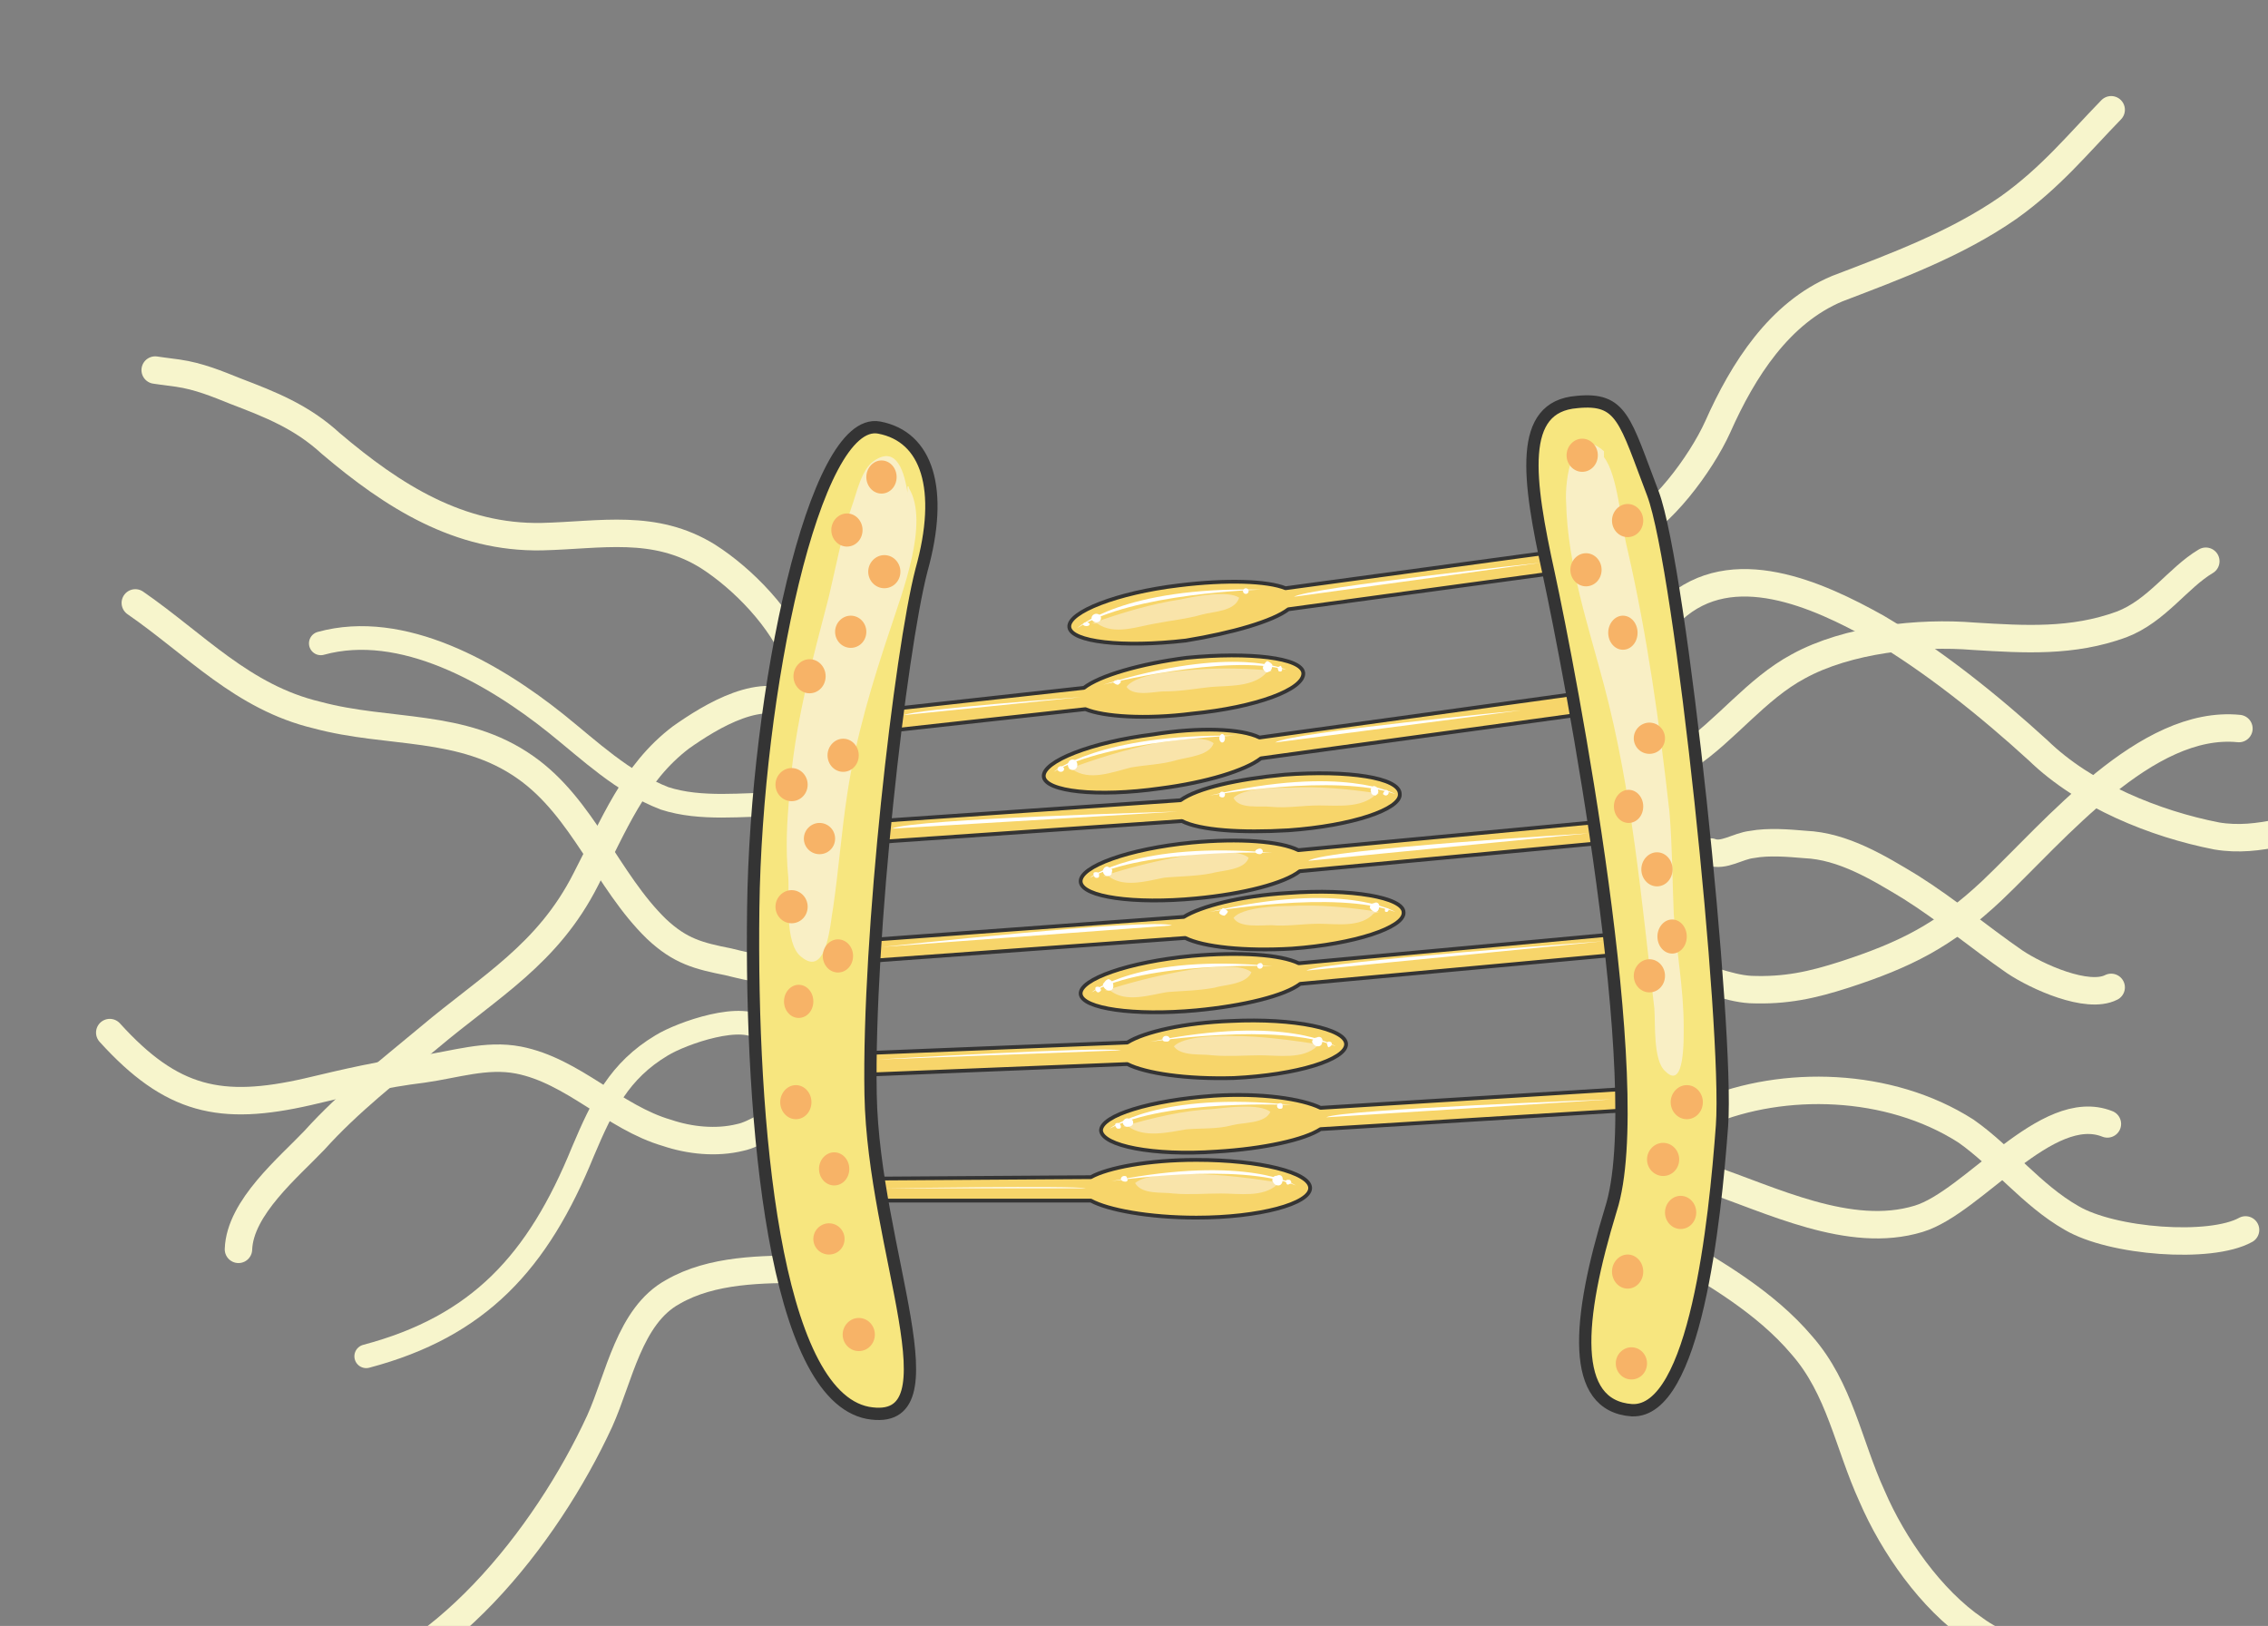 <svg xmlns="http://www.w3.org/2000/svg" version="1.0" viewBox="0 0 191.622 137.348"><rect x="0" y="0" width="191.622" height="137.348" fill="#808080" stroke="none"/><defs><clipPath clipPathUnits="userSpaceOnUse" id="a"><path d="M7.435 7.435H198.84v137.437H7.435z"/></clipPath></defs><path d="m139.216 45.532-30.602 4.158c-1.539-.62-4.977-.74-9.014-.24-5.217.62-9.375 2.259-9.255 3.518.12 1.26 4.518 1.759 9.854 1.14 3.918-.64 7.356-1.64 8.655-2.64l30.462-4.157-.1-1.779z" fill="#f7d56a" fill-rule="evenodd" fill-opacity="1" stroke="none"/><path d="m139.216 45.532-30.602 4.158c-1.539-.62-4.977-.74-9.014-.24-5.217.62-9.375 2.259-9.255 3.518.12 1.26 4.518 1.759 9.854 1.14 3.918-.64 7.356-1.64 8.655-2.64l30.462-4.157-.1-1.779z" fill="none" stroke="#343434" stroke-width=".32px" stroke-linecap="round" stroke-linejoin="round" stroke-miterlimit="4" stroke-dasharray="none" stroke-opacity="1"/><path d="m138.616 57.845-32.2 4.457c-1.54-.76-5.077-.9-8.995-.26-5.197.64-9.354 2.279-9.234 3.558.12 1.26 4.497 1.76 9.834 1 3.897-.5 7.215-1.52 8.514-2.539l32.3-4.437-.219-1.78z" fill="#f7d56a" fill-rule="evenodd" fill-opacity="1" stroke="none"/><path d="m138.616 57.845-32.2 4.457c-1.54-.76-5.077-.9-8.995-.26-5.197.64-9.354 2.279-9.234 3.558.12 1.26 4.497 1.76 9.834 1 3.897-.5 7.215-1.52 8.514-2.539l32.3-4.437-.219-1.78z" fill="none" stroke="#343434" stroke-width=".32px" stroke-linecap="round" stroke-linejoin="round" stroke-miterlimit="4" stroke-dasharray="none" stroke-opacity="1"/><path d="m67.599 62.562 24.105-2.658c1.54.64 5.097.88 9.015.38 5.357-.52 9.494-2.04 9.394-3.438-.12-1.28-4.517-1.8-9.854-1.28-3.917.5-7.375 1.52-8.675 2.539L67.36 60.783l.24 1.78z" fill="#f7d56a" fill-rule="evenodd" fill-opacity="1" stroke="none"/><path d="m67.599 62.562 24.105-2.658c1.54.64 5.097.88 9.015.38 5.357-.52 9.494-2.04 9.394-3.438-.12-1.28-4.517-1.8-9.854-1.28-3.917.5-7.375 1.52-8.675 2.539L67.36 60.783l.24 1.78z" fill="none" stroke="#343434" stroke-width=".32px" stroke-linecap="round" stroke-linejoin="round" stroke-miterlimit="4" stroke-dasharray="none" stroke-opacity="1"/><path d="m68.518 71.517 31.341-2.159c1.54.78 4.997 1.02 9.015.78 5.357-.38 9.494-1.78 9.394-3.059 0-1.399-4.397-2.038-9.734-1.639-4.037.38-7.375 1.14-8.794 2.159l-31.341 2.159.12 1.759z" fill="#f7d56a" fill-rule="evenodd" fill-opacity="1" stroke="none"/><path d="m68.518 71.517 31.341-2.159c1.54.78 4.997 1.02 9.015.78 5.357-.38 9.494-1.78 9.394-3.059 0-1.399-4.397-2.038-9.734-1.639-4.037.38-7.375 1.14-8.794 2.159l-31.341 2.159.12 1.759z" fill="none" stroke="#343434" stroke-width=".32px" stroke-linecap="round" stroke-linejoin="round" stroke-miterlimit="4" stroke-dasharray="none" stroke-opacity="1"/><path d="m68.838 81.51 31.301-2.278c1.54.76 4.997 1.14 9.035.9 5.237-.38 9.514-1.78 9.414-3.059 0-1.259-4.417-2.038-9.774-1.639-4.037.24-7.375 1.14-8.795 2.02l-31.3 2.298.12 1.759z" fill="#f7d56a" fill-rule="evenodd" fill-opacity="1" stroke="none"/><path d="m68.838 81.51 31.301-2.278c1.54.76 4.997 1.14 9.035.9 5.237-.38 9.514-1.78 9.414-3.059 0-1.259-4.417-2.038-9.774-1.639-4.037.24-7.375 1.14-8.795 2.02l-31.3 2.298.12 1.759z" fill="none" stroke="#343434" stroke-width=".32px" stroke-linecap="round" stroke-linejoin="round" stroke-miterlimit="4" stroke-dasharray="none" stroke-opacity="1"/><path d="m69.638 90.925 25.604-1.04c1.54.78 4.977 1.3 9.015 1.18 5.337-.26 9.474-1.56 9.474-2.858 0-1.3-4.377-2.22-9.714-1.96-3.918.14-7.336.92-8.775 1.82l-25.724 1.039.12 1.819z" fill="#f7d56a" fill-rule="evenodd" fill-opacity="1" stroke="none"/><path d="m69.638 90.925 25.604-1.04c1.54.78 4.977 1.3 9.015 1.18 5.337-.26 9.474-1.56 9.474-2.858 0-1.3-4.377-2.22-9.714-1.96-3.918.14-7.336.92-8.775 1.82l-25.724 1.039.12 1.819z" fill="none" stroke="#343434" stroke-width=".32px" stroke-linecap="round" stroke-linejoin="round" stroke-miterlimit="4" stroke-dasharray="none" stroke-opacity="1"/><path d="M70.877 101.419h21.287c1.42.78 4.877 1.439 8.915 1.439 5.337 0 9.614-1.18 9.614-2.499 0-1.319-4.277-2.378-9.614-2.378-4.038 0-7.496.66-8.915 1.459l-21.287.14v1.839z" fill="#f7d56a" fill-rule="evenodd" fill-opacity="1" stroke="none"/><path d="M70.877 101.419h21.287c1.42.78 4.877 1.439 8.915 1.439 5.337 0 9.614-1.18 9.614-2.499 0-1.319-4.277-2.378-9.614-2.378-4.038 0-7.496.66-8.915 1.459l-21.287.14v1.839z" fill="none" stroke="#343434" stroke-width=".32px" stroke-linecap="round" stroke-linejoin="round" stroke-miterlimit="4" stroke-dasharray="none" stroke-opacity="1"/><path d="m140.895 68.878-31.201 2.938c-1.54-.76-4.977-1.019-9.015-.64-5.337.52-9.494 2.04-9.374 3.319.12 1.28 4.517 1.899 9.734 1.399 4.037-.38 7.475-1.28 8.774-2.299l31.182-2.918-.1-1.799z" fill="#f7d56a" fill-rule="evenodd" fill-opacity="1" stroke="none"/><path d="m140.895 68.878-31.201 2.938c-1.54-.76-4.977-1.019-9.015-.64-5.337.52-9.494 2.04-9.374 3.319.12 1.28 4.517 1.899 9.734 1.399 4.037-.38 7.475-1.28 8.774-2.299l31.182-2.918-.1-1.799z" fill="none" stroke="#343434" stroke-width=".32px" stroke-linecap="round" stroke-linejoin="round" stroke-miterlimit="4" stroke-dasharray="none" stroke-opacity="1"/><path d="m142.094 78.392-32.36 2.979c-1.54-.74-4.977-.98-9.035-.62-5.337.5-9.514 1.979-9.394 3.218.12 1.24 4.517 1.859 9.754 1.38 4.037-.38 7.495-1.24 8.794-2.24l32.34-2.978-.1-1.739z" fill="#f7d56a" fill-rule="evenodd" fill-opacity="1" stroke="none"/><path d="m142.094 78.392-32.36 2.979c-1.54-.74-4.977-.98-9.035-.62-5.337.5-9.514 1.979-9.394 3.218.12 1.24 4.517 1.859 9.754 1.38 4.037-.38 7.495-1.24 8.794-2.24l32.34-2.978-.1-1.739z" fill="none" stroke="#343434" stroke-width=".32px" stroke-linecap="round" stroke-linejoin="round" stroke-miterlimit="4" stroke-dasharray="none" stroke-opacity="1"/><path d="m142.574 91.664-31.002 1.92c-1.559-.76-4.997-1.28-9.034-1.02-5.357.38-9.514 1.659-9.514 2.938.12 1.28 4.397 2.159 9.754 1.779 4.037-.24 7.475-1.02 8.794-1.899l31.102-1.919-.1-1.799z" fill="#f7d56a" fill-rule="evenodd" fill-opacity="1" stroke="none"/><path d="m142.574 91.664-31.002 1.92c-1.559-.76-4.997-1.28-9.034-1.02-5.357.38-9.514 1.659-9.514 2.938.12 1.28 4.397 2.159 9.754 1.779 4.037-.24 7.475-1.02 8.794-1.899l31.102-1.919-.1-1.799z" fill="none" stroke="#343434" stroke-width=".32px" stroke-linecap="round" stroke-linejoin="round" stroke-miterlimit="4" stroke-dasharray="none" stroke-opacity="1"/><path clip-path="url(#a)" d="M178.372 9.274c-2.838 2.919-5.097 5.717-8.655 8.255-4.397 3.059-9.514 4.957-14.491 6.856-4.877 2.039-7.955 6.856-10.094 11.673-1.44 3.178-4.877 7.735-7.615 8.875M141.354 51.489c4.997-4.557 12.233-1.26 17.21 1.519 4.757 2.798 9.494 6.596 13.652 10.394 3.917 3.797 9.854 6.196 15.07 7.215 3.678.62 6.876-.9 9.715-1.14" fill="none" stroke="#f7f5cc" stroke-width="2.319px" stroke-linecap="round" stroke-linejoin="miter" stroke-miterlimit="8" stroke-dasharray="none" stroke-opacity="1"/><path d="M186.367 47.411c-2.359 1.4-4.137 4.198-7.116 5.337-4.157 1.52-8.195 1.26-12.472 1-4.617-.38-10.674.26-14.831 2.538-3.558 1.899-6.176 5.457-9.394 7.595M189.165 61.543c-7.815-.78-15.53 8.614-20.867 13.691-4.038 3.798-7.356 5.437-12.452 7.096-2.739.88-4.977 1.38-7.956 1.26-2.018-.12-3.917-1.14-5.816-1.26" fill="none" stroke="#f7f5cc" stroke-width="2.319px" stroke-linecap="round" stroke-linejoin="miter" stroke-miterlimit="8" stroke-dasharray="none" stroke-opacity="1"/><path d="M144.552 71.976c1.08.4 2.259-.5 3.458-.64 1.42-.26 3.078-.12 4.498 0 3.218.14 6.176 1.94 8.914 3.599 3.078 1.938 5.797 4.237 8.775 6.296 1.899 1.279 6.176 3.198 8.175 2.178" fill="none" stroke="#f7f5cc" stroke-width="2.319px" stroke-linecap="round" stroke-linejoin="miter" stroke-miterlimit="8" stroke-dasharray="none" stroke-opacity="1"/><path clip-path="url(#a)" d="M144.233 93.903c6.416-2.678 15.33-2.538 21.866 1.64 3.078 2.158 5.577 5.436 8.915 7.335 3.438 2.038 11.753 2.658 14.711 1.019" fill="none" stroke="#f7f5cc" stroke-width="2.319px" stroke-linecap="round" stroke-linejoin="miter" stroke-miterlimit="8" stroke-dasharray="none" stroke-opacity="1"/><path d="M178.052 94.942c-5.117-2.038-11.313 6.616-15.95 8.016-5.837 1.779-12.493-1.64-17.87-3.438" fill="none" stroke="#f7f5cc" stroke-width="2.319px" stroke-linecap="round" stroke-linejoin="miter" stroke-miterlimit="8" stroke-dasharray="none" stroke-opacity="1"/><path clip-path="url(#a)" d="M141.514 105.536c3.338 2.039 7.616 4.437 10.714 8.095 3.218 3.658 3.917 8.335 5.936 12.752 1.8 4.178 4.997 8.735 8.695 11.254 3.438 2.518 7.835 2.518 11.993 2.278" fill="none" stroke="#f7f5cc" stroke-width="2.319px" stroke-linecap="round" stroke-linejoin="miter" stroke-miterlimit="8" stroke-dasharray="none" stroke-opacity="1"/><path d="M133.2 33.92c-4.998.38-4.158 6.456-2.38 14.55 1.78 8.236 8.556 43.414 5.238 53.668-2.859 9.354-3.458 16.57 1.778 16.95 5.357.24 7.016-15.95 7.616-24.046.58-8.095-3.458-47.071-5.837-53.387-2.378-6.216-2.598-8.115-6.416-7.736z" fill="#acd3a8" fill-rule="evenodd" fill-opacity="1" stroke="none"/><path clip-path="url(#a)" d="M13.112 31.261s.96.14 1.919.26c1.779.26 3.318.9 4.857 1.519 2.978 1.14 5.597 2.159 8.075 4.437 5.237 4.438 10.813 7.995 17.83 7.856 4.976-.12 9.493-1.14 14.01 1.659 2.979 1.898 6.297 5.316 7.596 8.734" fill="none" stroke="#f7f5cc" stroke-width="2.319px" stroke-linecap="round" stroke-linejoin="miter" stroke-miterlimit="8" stroke-dasharray="none" stroke-opacity="1"/><path d="M65.96 67.939c-3.198 0-6.736.5-9.814-.5-3.558-1.379-6.296-4.017-9.134-6.296-5.337-4.277-13.033-8.695-19.908-6.796" fill="none" stroke="#f7f5cc" stroke-width="1.999px" stroke-linecap="round" stroke-linejoin="miter" stroke-miterlimit="8" stroke-dasharray="none" stroke-opacity="1"/><path clip-path="url(#a)" d="M11.433 50.93c5.117 3.537 9.055 7.974 15.35 9.473 6.077 1.64 12.253.64 17.61 4.418 4.877 3.418 6.916 9.614 11.073 13.651 2.02 1.9 3.578 2.28 6.077 2.779 1.06.26 2.018.5 3.078.62h1.2" fill="none" stroke="#f7f5cc" stroke-width="2.319px" stroke-linecap="round" stroke-linejoin="miter" stroke-miterlimit="8" stroke-dasharray="none" stroke-opacity="1"/><path d="M67.4 59.884c-2.84-2.159-7.356.64-9.855 2.398-4.017 3.038-5.696 7.476-8.055 12.013-3.218 6.336-8.075 8.995-13.312 13.412-3.318 2.778-6.636 5.317-9.614 8.615-2.139 2.258-6.296 5.676-6.416 9.214" fill="none" stroke="#f7f5cc" stroke-width="2.319px" stroke-linecap="round" stroke-linejoin="miter" stroke-miterlimit="8" stroke-dasharray="none" stroke-opacity="1"/><path clip-path="url(#a)" d="M9.274 87.227c5.237 5.777 9.375 6.676 16.73 4.997 3.198-.76 6.416-1.519 9.734-1.919 2.719-.38 5.337-1.279 8.055-.76 4.638.9 8.076 4.858 12.573 6.157 1.899.64 4.157.88 6.176.38 1.3-.26 2.958-1.54 3.898-1.68" fill="none" stroke="#f7f5cc" stroke-width="2.319px" stroke-linecap="round" stroke-linejoin="miter" stroke-miterlimit="8" stroke-dasharray="none" stroke-opacity="1"/><path d="M64.44 87.047c-1.538-1.659-6.875.24-8.534 1.26-3.578 2.138-4.997 5.056-6.656 8.974-3.798 9.334-8.795 14.771-18.309 17.29" fill="none" stroke="#f7f5cc" stroke-width="1.999px" stroke-linecap="round" stroke-linejoin="miter" stroke-miterlimit="8" stroke-dasharray="none" stroke-opacity="1"/><path clip-path="url(#a)" d="M68.119 107.215c-3.678 0-7.955 0-11.273 1.919-3.678 2.019-4.518 7.235-6.177 10.913-4.517 9.794-13.651 21.347-23.885 22.986" fill="none" stroke="#f7f5cc" stroke-width="2.319px" stroke-linecap="round" stroke-linejoin="miter" stroke-miterlimit="8" stroke-dasharray="none" stroke-opacity="1"/><path d="M74.235 36.078c-5.497-1.02-10.394 22.327-10.634 40.596-.24 18.388 1.8 41.095 9.675 42.634 7.755 1.379.48-13.712.24-26.904-.24-13.312 2.518-37.417 4.297-44.273 1.919-6.856.48-11.293-3.578-12.053z" fill="#acd3a8" fill-rule="evenodd" fill-opacity="1" stroke="none"/><path d="M133.24 33.96c-4.998.38-4.158 6.456-2.38 14.55 1.78 8.236 8.556 43.414 5.238 53.668-2.859 9.354-3.458 16.57 1.778 16.95 5.357.24 7.016-15.95 7.616-24.046.58-8.095-3.458-47.071-5.837-53.387-2.378-6.217-2.598-8.115-6.416-7.736z" fill="#f7e67f" fill-rule="evenodd" fill-opacity="1" stroke="none"/><path d="M133.24 33.96c-4.998.38-4.158 6.456-2.38 14.55 1.78 8.236 8.556 43.414 5.238 53.668-2.859 9.354-3.458 16.57 1.778 16.95 5.357.24 7.016-15.95 7.616-24.046.58-8.095-3.458-47.071-5.837-53.387-2.378-6.217-2.598-8.115-6.416-7.736" fill="none" stroke="#343434" stroke-width="1.039px" stroke-linecap="round" stroke-linejoin="round" stroke-miterlimit="10" stroke-dasharray="none" stroke-opacity="1"/><path d="M74.275 36.118c-5.497-1.02-10.394 22.327-10.634 40.596-.24 18.388 1.8 41.095 9.675 42.634 7.755 1.379.48-13.712.24-26.904-.24-13.312 2.518-37.417 4.297-44.273 1.919-6.856.48-11.293-3.578-12.053z" fill="#f7e67f" fill-rule="evenodd" fill-opacity="1" stroke="none"/><path d="M74.275 36.118c-5.497-1.02-10.394 22.327-10.634 40.596-.24 18.388 1.8 41.095 9.675 42.634 7.755 1.379.48-13.712.24-26.904-.24-13.312 2.518-37.417 4.297-44.273 1.919-6.856.48-11.293-3.578-12.053" fill="none" stroke="#343434" stroke-width="1.039px" stroke-linecap="round" stroke-linejoin="round" stroke-miterlimit="10" stroke-dasharray="none" stroke-opacity="1"/><path d="M76.674 41.615c-.24-1.54-.84-4.078-2.839-2.679-1.08.76-1.439 2.679-1.899 3.938-.84 2.419-1.299 4.957-1.898 7.495-1.42 5.457-2.959 11.034-3.318 16.61-.24 2.419-.36 4.698-.12 7.116.12 1.64-.36 5.577 1.079 6.716 2.239 1.899 2.478-3.038 2.718-4.177.46-3.179.7-6.357 1.18-9.515.72-4.837 2.138-9.514 3.677-14.091.94-2.918 3.298-8.875 1.54-11.793 0-.14 0-.14-.12-.14zM135.518 38.117c-2.718-2.419-3.318 2.518-3.198 4.297.12 5.317 1.899 10.514 3.198 15.45 2.358 8.856 3.178 18.21 4.257 27.324.1 1.28-.12 4.438.94 5.317 1.639 1.64 1.539-2.778 1.539-3.798 0-3.158-.6-6.316-.84-9.494-.12-2.898-.12-5.696-.36-8.595-.819-7.335-1.878-14.93-3.537-22.146-.58-2.279-.82-6.336-2-7.855z" fill="#f9efc5" fill-rule="evenodd" fill-opacity="1" stroke="none"/><path d="M73.196 40.296c0-.76.58-1.4 1.279-1.4.72 0 1.28.64 1.28 1.4 0 .78-.56 1.399-1.28 1.399-.7 0-1.28-.62-1.28-1.4zM70.237 44.773c0-.76.6-1.4 1.32-1.4.74 0 1.319.64 1.319 1.4 0 .78-.58 1.399-1.32 1.399-.719 0-1.319-.62-1.319-1.4zM73.356 48.29c0-.759.62-1.398 1.359-1.398.76 0 1.359.64 1.359 1.399 0 .78-.6 1.399-1.36 1.399-.739 0-1.358-.62-1.358-1.4zM70.557 53.368c0-.74.6-1.36 1.32-1.36.739 0 1.319.62 1.319 1.36 0 .76-.58 1.359-1.32 1.359-.72 0-1.319-.6-1.319-1.36zM67.04 57.125c0-.78.619-1.439 1.359-1.439.76 0 1.359.66 1.359 1.44 0 .799-.6 1.439-1.36 1.439-.739 0-1.359-.64-1.359-1.44zM69.918 63.801c0-.76.6-1.399 1.319-1.399.74 0 1.319.64 1.319 1.4 0 .779-.58 1.398-1.32 1.398-.719 0-1.318-.62-1.318-1.399zM67.919 70.837c0-.72.6-1.32 1.319-1.32.74 0 1.32.6 1.32 1.32 0 .74-.58 1.32-1.32 1.32-.72 0-1.32-.58-1.32-1.32zM65.52 66.28c0-.76.62-1.4 1.36-1.4.759 0 1.359.64 1.359 1.4 0 .78-.6 1.399-1.36 1.399-.74 0-1.359-.62-1.359-1.4zM65.52 76.594c0-.76.62-1.4 1.36-1.4.759 0 1.359.64 1.359 1.4 0 .78-.6 1.399-1.36 1.399-.74 0-1.359-.62-1.359-1.4zM69.518 80.751c0-.76.58-1.4 1.28-1.4.719 0 1.278.64 1.278 1.4 0 .78-.56 1.4-1.279 1.4-.7 0-1.28-.62-1.28-1.4zM66.24 84.589c0-.76.56-1.4 1.24-1.4.699 0 1.238.64 1.238 1.4 0 .78-.54 1.399-1.239 1.399-.68 0-1.24-.62-1.24-1.4zM65.92 93.104c0-.78.6-1.44 1.32-1.44.739 0 1.318.66 1.318 1.44 0 .8-.58 1.439-1.319 1.439-.72 0-1.319-.64-1.319-1.44zM69.198 98.74c0-.76.58-1.399 1.28-1.399.719 0 1.279.64 1.279 1.4 0 .779-.56 1.398-1.28 1.398-.7 0-1.279-.62-1.279-1.399zM68.718 104.657c0-.72.6-1.32 1.32-1.32.74 0 1.319.6 1.319 1.32 0 .74-.58 1.319-1.32 1.319-.719 0-1.319-.58-1.319-1.32zM71.197 112.732c0-.76.62-1.4 1.359-1.4.76 0 1.36.64 1.36 1.4 0 .78-.6 1.399-1.36 1.399-.74 0-1.36-.62-1.36-1.4zM136.517 115.17c0-.74.6-1.359 1.32-1.359.739 0 1.319.62 1.319 1.36 0 .759-.58 1.358-1.32 1.358-.72 0-1.319-.6-1.319-1.359zM136.197 107.415c0-.78.6-1.44 1.32-1.44.74 0 1.319.66 1.319 1.44 0 .8-.58 1.439-1.32 1.439-.719 0-1.319-.64-1.319-1.44zM140.675 102.418c0-.76.6-1.4 1.319-1.4.74 0 1.32.64 1.32 1.4 0 .78-.58 1.4-1.32 1.4-.72 0-1.32-.62-1.32-1.4zM139.156 97.94c0-.759.62-1.399 1.359-1.399.76 0 1.359.64 1.359 1.4 0 .78-.6 1.399-1.36 1.399-.739 0-1.358-.62-1.358-1.4zM141.154 93.104c0-.78.62-1.44 1.36-1.44.76 0 1.359.66 1.359 1.44 0 .8-.6 1.439-1.36 1.439-.739 0-1.359-.64-1.359-1.44zM138.036 82.43c0-.76.6-1.4 1.32-1.4.74 0 1.319.64 1.319 1.4 0 .78-.58 1.4-1.32 1.4-.719 0-1.319-.62-1.319-1.4zM140.035 79.112c0-.78.56-1.44 1.24-1.44.699 0 1.239.66 1.239 1.44 0 .8-.54 1.44-1.24 1.44-.68 0-1.239-.64-1.239-1.44zM138.676 73.435c0-.779.6-1.439 1.32-1.439.739 0 1.318.66 1.318 1.44 0 .799-.58 1.439-1.319 1.439-.72 0-1.32-.64-1.32-1.44zM136.357 68.119c0-.76.56-1.4 1.24-1.4.7 0 1.239.64 1.239 1.4 0 .78-.54 1.399-1.24 1.399-.679 0-1.239-.62-1.239-1.4zM138.036 62.362c0-.72.6-1.319 1.32-1.319.74 0 1.319.6 1.319 1.32 0 .739-.58 1.318-1.32 1.318-.719 0-1.319-.58-1.319-1.319zM135.878 53.448c0-.78.56-1.44 1.239-1.44.7 0 1.24.66 1.24 1.44 0 .8-.54 1.439-1.24 1.439-.68 0-1.24-.64-1.24-1.44zM132.68 48.13c0-.759.6-1.398 1.319-1.398.74 0 1.319.64 1.319 1.399 0 .78-.58 1.399-1.32 1.399-.719 0-1.318-.62-1.318-1.4zM136.197 43.973c0-.76.6-1.399 1.32-1.399.74 0 1.319.64 1.319 1.4 0 .779-.58 1.399-1.32 1.399-.719 0-1.319-.62-1.319-1.4zM132.36 38.457c0-.76.6-1.4 1.319-1.4.74 0 1.32.64 1.32 1.4 0 .78-.58 1.399-1.32 1.399-.72 0-1.32-.62-1.32-1.4z" fill="#f7b367" fill-rule="evenodd" fill-opacity="1" stroke="none"/><path d="M92.224 52.668c2.519-.9 5.037-1.659 7.556-2.039 1.199-.26 3.957-.78 4.917-.14-.36 1.16-2.16 1.16-3.119 1.42-1.319.38-2.638.5-3.957.76-1.56.259-3.478 1.018-4.917 0z" fill="#f9e4aa" fill-rule="evenodd" fill-opacity="1" stroke="none"/><path d="M91.025 53.048s3.818-3.518 15.51-3.238c0 0-10.853.26-15.51 3.238z" fill="#fff" fill-rule="evenodd" fill-opacity="1" stroke="none"/><path d="M92.224 52.208c0-.18.18-.36.4-.36.24 0 .4.18.4.36 0 .2-.16.36-.4.36-.22 0-.4-.16-.4-.36zM91.505 52.728c0-.08.14-.16.28-.16.16 0 .28.08.28.16 0 .1-.12.16-.28.16-.14 0-.28-.06-.28-.16zM105.016 49.93c0-.12.12-.24.24-.24.14 0 .24.12.24.24 0 .14-.1.24-.24.24-.12 0-.24-.1-.24-.24z" fill="#fff" fill-rule="evenodd" fill-opacity="1" stroke="none"/><path d="M90.225 64.98c2.399-.899 4.917-1.678 7.416-2.198 1.2-.12 3.957-.78 4.897 0-.34 1.04-2.139 1.16-3.098 1.42-1.32.399-2.639.399-3.938.639-1.559.4-3.478 1.159-4.917.14z" fill="#f9e4aa" fill-rule="evenodd" fill-opacity="1" stroke="none"/><path d="M89.026 65.2s3.798-3.198 15.35-3.058c0 0-10.733.36-15.35 3.058z" fill="#fff" fill-rule="evenodd" fill-opacity="1" stroke="none"/><path d="M90.225 64.6c0-.239.18-.439.4-.439.24 0 .4.2.4.44 0 .26-.16.44-.4.44-.22 0-.4-.18-.4-.44zM89.346 64.96c0-.12.14-.24.28-.24.16 0 .28.12.28.24 0 .14-.12.24-.28.24-.14 0-.28-.1-.28-.24zM103.018 62.362c0-.18.12-.36.24-.36.14 0 .24.18.24.36 0 .2-.1.36-.24.36-.12 0-.24-.16-.24-.36z" fill="#fff" fill-rule="evenodd" fill-opacity="1" stroke="none"/><path d="M93.184 74.015a49.728 49.728 0 0 1 7.475-1.819c1.18-.12 3.898-.52 4.837.26-.34 1.04-2.119 1.04-3.078 1.3-1.3.26-2.598.26-4.018.38-1.419.259-3.438.899-4.737-.12z" fill="#f9e4aa" fill-rule="evenodd" fill-opacity="1" stroke="none"/><path d="M92.064 74.155s3.898-3.118 15.43-2.119c0 0-10.833-.36-15.43 2.12z" fill="#fff" fill-rule="evenodd" fill-opacity="1" stroke="none"/><path d="M93.943 73.655c0 .24-.12.34-.38.34-.24 0-.38-.22-.38-.44 0-.12.14-.36.38-.36.26.12.5.24.38.46zM92.864 73.995c0 .16-.12.16-.24.16s-.24-.16-.24-.32.12-.16.24-.16c.24 0 .24.16.24.32zM106.695 71.916c0 .12-.12.24-.24.24-.26 0-.4-.12-.4-.24s.26-.24.4-.24c.12 0 .24.12.24.24z" fill="#fff" fill-rule="evenodd" fill-opacity="1" stroke="none"/><path d="M93.343 83.69a50.835 50.835 0 0 1 7.516-1.82c1.2-.12 3.937-.52 4.877.26-.46 1.04-2.259 1.04-3.098 1.3-1.42.26-2.619.26-4.038.38-1.559.259-3.458.899-4.777-.12z" fill="#f9e4aa" fill-rule="evenodd" fill-opacity="1" stroke="none"/><path d="M92.224 83.83s3.878-3.279 15.27-2.22c0 0-10.673-.4-15.27 2.22z" fill="#fff" fill-rule="evenodd" fill-opacity="1" stroke="none"/><path d="M94.063 83.27c0 .28-.12.4-.36.4-.26 0-.52-.26-.52-.54.14-.14.26-.42.52-.42.24.14.36.28.36.56zM93.024 83.67s-.12.16-.24.16-.24-.16-.24-.32.12-.16.24-.16.24.16.24.32zM106.695 81.59c0 .12-.08.24-.28.24-.1 0-.2-.12-.2-.24s.1-.24.3-.24c.1 0 .18.12.18.24z" fill="#fff" fill-rule="evenodd" fill-opacity="1" stroke="none"/><path d="M94.863 95.162c2.498-.74 5.116-1.359 7.615-1.479 1.18-.12 3.918-.5 4.857.24-.46 1-2.239.88-3.198 1.12-1.3.36-2.619.24-3.918.36-1.539.259-3.558.739-4.877-.24z" fill="#f9e4aa" fill-rule="evenodd" fill-opacity="1" stroke="none"/><path d="M93.743 95.342s4.018-3.198 15.43-1.999c0 0-10.713-.52-15.43 2z" fill="#fff" fill-rule="evenodd" fill-opacity="1" stroke="none"/><path d="M95.742 94.843c0 .24-.24.34-.5.34-.24 0-.38-.22-.38-.34 0-.22.26-.46.52-.34.24 0 .36.12.36.34zM94.703 95.182c0 .16-.12.16-.24.16s-.24-.16-.24-.32.12-.16.24-.16.24.16.24.32zM108.374 93.423c0 .24-.08.24-.28.24-.1 0-.2-.12-.2-.24s.1-.24.3-.24c.1 0 .18.12.18.24z" fill="#fff" fill-rule="evenodd" fill-opacity="1" stroke="none"/><path d="M108.374 99.94c-2.478-.38-5.097-.76-7.715-.76-1.18 0-3.918 0-4.757.76.6.999 2.259.739 3.218.879 1.42.12 2.618 0 4.037 0 1.54 0 3.558.36 4.758-.76z" fill="#f9e4aa" fill-rule="evenodd" fill-opacity="1" stroke="none"/><path d="M109.494 100.14s-4.118-2.64-15.59-.36c0 0 10.753-1.64 15.59.36z" fill="#fff" fill-rule="evenodd" fill-opacity="1" stroke="none"/><path d="M107.495 99.74c.14.28.26.4.52.4.24 0 .36-.26.36-.54s-.24-.42-.5-.28c-.24 0-.38.14-.38.42zM108.674 99.9c0 .12.12.24.26.12.12 0 .24-.12.12-.24 0-.12-.12-.12-.26-.12-.12 0-.26.12-.12.24zM94.703 99.58c0 .12.14.24.4.24.12 0 .24-.12.12-.24 0-.24-.12-.24-.26-.24-.12 0-.26.12-.26.24z" fill="#fff" fill-rule="evenodd" fill-opacity="1" stroke="none"/><path d="M111.732 88.267c-2.498-.38-5.137-.76-7.755-.76-1.08 0-3.958 0-4.797.88.6.879 2.398.62 3.238.759 1.44.12 2.758 0 4.057 0 1.56 0 3.598.36 4.798-.76z" fill="#f9e4aa" fill-rule="evenodd" fill-opacity="1" stroke="none"/><path d="M112.852 88.386s-4.138-2.718-15.67-.38c0 0 10.813-1.678 15.67.38z" fill="#fff" fill-rule="evenodd" fill-opacity="1" stroke="none"/><path d="M110.853 88.027c.14.24.26.36.52.36.24 0 .36-.24.36-.5 0-.24-.24-.38-.5-.24-.24 0-.38.24-.38.38zM112.152 88.267c0 .14.1.28.2.14.1 0 .18-.14.18-.28-.08-.14-.18-.14-.28-.14-.1 0-.2.14-.1.28zM98.22 87.747c0 .24.14.24.4.24.12 0 .24-.12.24-.24-.12-.24-.24-.24-.38-.24-.12 0-.26.12-.26.24z" fill="#fff" fill-rule="evenodd" fill-opacity="1" stroke="none"/><path d="M116.53 77.033c-2.48-.38-5.078-.64-7.576-.5-1.18 0-4.018.12-4.737 1 .48.86 2.258.62 3.198.62 1.32.12 2.618-.12 4.037-.12 1.42 0 3.538.36 4.618-.88z" fill="#f9e4aa" fill-rule="evenodd" fill-opacity="1" stroke="none"/><path d="M117.889 77.033s-4.378-2.638-15.67 0c0 0 10.573-1.879 15.67 0z" fill="#fff" fill-rule="evenodd" fill-opacity="1" stroke="none"/><path d="M115.73 76.674c.12.24.36.36.46.36.24 0 .34-.24.34-.5 0-.24-.22-.38-.44-.24-.24 0-.36.24-.36.38zM117.01 76.933c0 .1.079.1.159.1s.16-.1.16-.2c0-.12-.16-.12-.24-.12-.08 0-.08.12-.08.22zM103.018 77.113c0 .12.3.24.44.24.14-.12.28-.24.28-.38-.14-.12-.28-.26-.42-.26-.14.14-.3.26-.3.4z" fill="#fff" fill-rule="evenodd" fill-opacity="1" stroke="none"/><path d="M116.53 67.04c-2.48-.38-5.078-.64-7.576-.5-1.18 0-3.898 0-4.737.86.48.999 2.258.639 3.198.759 1.419.12 2.618-.12 4.037-.12 1.54 0 3.538.24 4.738-.88z" fill="#f9e4aa" fill-rule="evenodd" fill-opacity="1" stroke="none"/><path d="M117.889 67.08s-4.378-2.52-15.67.12c0 0 10.693-1.88 15.67-.12z" fill="#fff" fill-rule="evenodd" fill-opacity="1" stroke="none"/><path d="M115.83 66.86c0 .24.2.34.4.34.1-.1.3-.22.2-.44 0-.24-.2-.36-.4-.36-.1.12-.3.24-.2.46zM116.85 67.08s.12.12.239.12c.12 0 .24-.12.24-.24s-.12-.24-.24-.24c-.12.12-.24.24-.24.36zM103.018 67.24c.1.12.2.12.3.12.1 0 .18-.12.18-.24 0-.24-.18-.24-.28-.24-.1 0-.2.12-.2.36z" fill="#fff" fill-rule="evenodd" fill-opacity="1" stroke="none"/><path d="M107.495 56.666a38.074 38.074 0 0 0-7.695 0c-1.18.12-3.898.36-4.618 1.359.6.86 2.379.38 3.198.38 1.42 0 2.739-.26 4.038-.38 1.539-.12 3.538 0 4.617-1.24z" fill="#f9e4aa" fill-rule="evenodd" fill-opacity="1" stroke="none"/><path d="M108.694 56.586s-4.377-2.179-15.51 1.259c0 0 10.433-2.658 15.51-1.26z" fill="#fff" fill-rule="evenodd" fill-opacity="1" stroke="none"/><path d="M106.695 56.446c.12.3.36.44.46.3.24 0 .34-.3.34-.6-.1-.14-.34-.3-.44-.3-.24.16-.36.46-.36.6zM107.995 56.586c0 .14.1.14.2.14s.18-.14.1-.28c0-.14-.1-.28-.2-.14-.1 0-.2.14-.1.28zM94.063 57.665c.14.1.26.18.4.18.12-.08.24-.18.24-.28 0-.1-.24-.2-.38-.1-.12 0-.26.1-.26.2zM109.334 50.41 130.2 47.53s-19.548 2.099-20.867 2.878zM107.735 62.722l20.787-2.718s-19.468 1.859-20.787 2.718zM110.533 72.716l23.666-2.319s-22.107 1.3-23.666 2.319zM110.373 81.99l25.105-2.478s-23.786 1.699-25.105 2.478zM112.052 94.383l24.145-1.52s-22.826.84-24.145 1.52zM91.744 100.38h-17.03s16.091-.24 17.03 0zM94.703 88.726l-20.628.78s18.849-1.12 20.628-.78zM99.02 78.173l-24.465 1.819s22.806-2.479 24.465-1.82zM75.354 69.998l24.146-1.44s-22.347.6-24.146 1.44zM76.394 60.403l14.95-1.519s-13.99 1.02-14.95 1.52z" fill="#fff" fill-rule="evenodd" fill-opacity="1" stroke="none"/></svg>